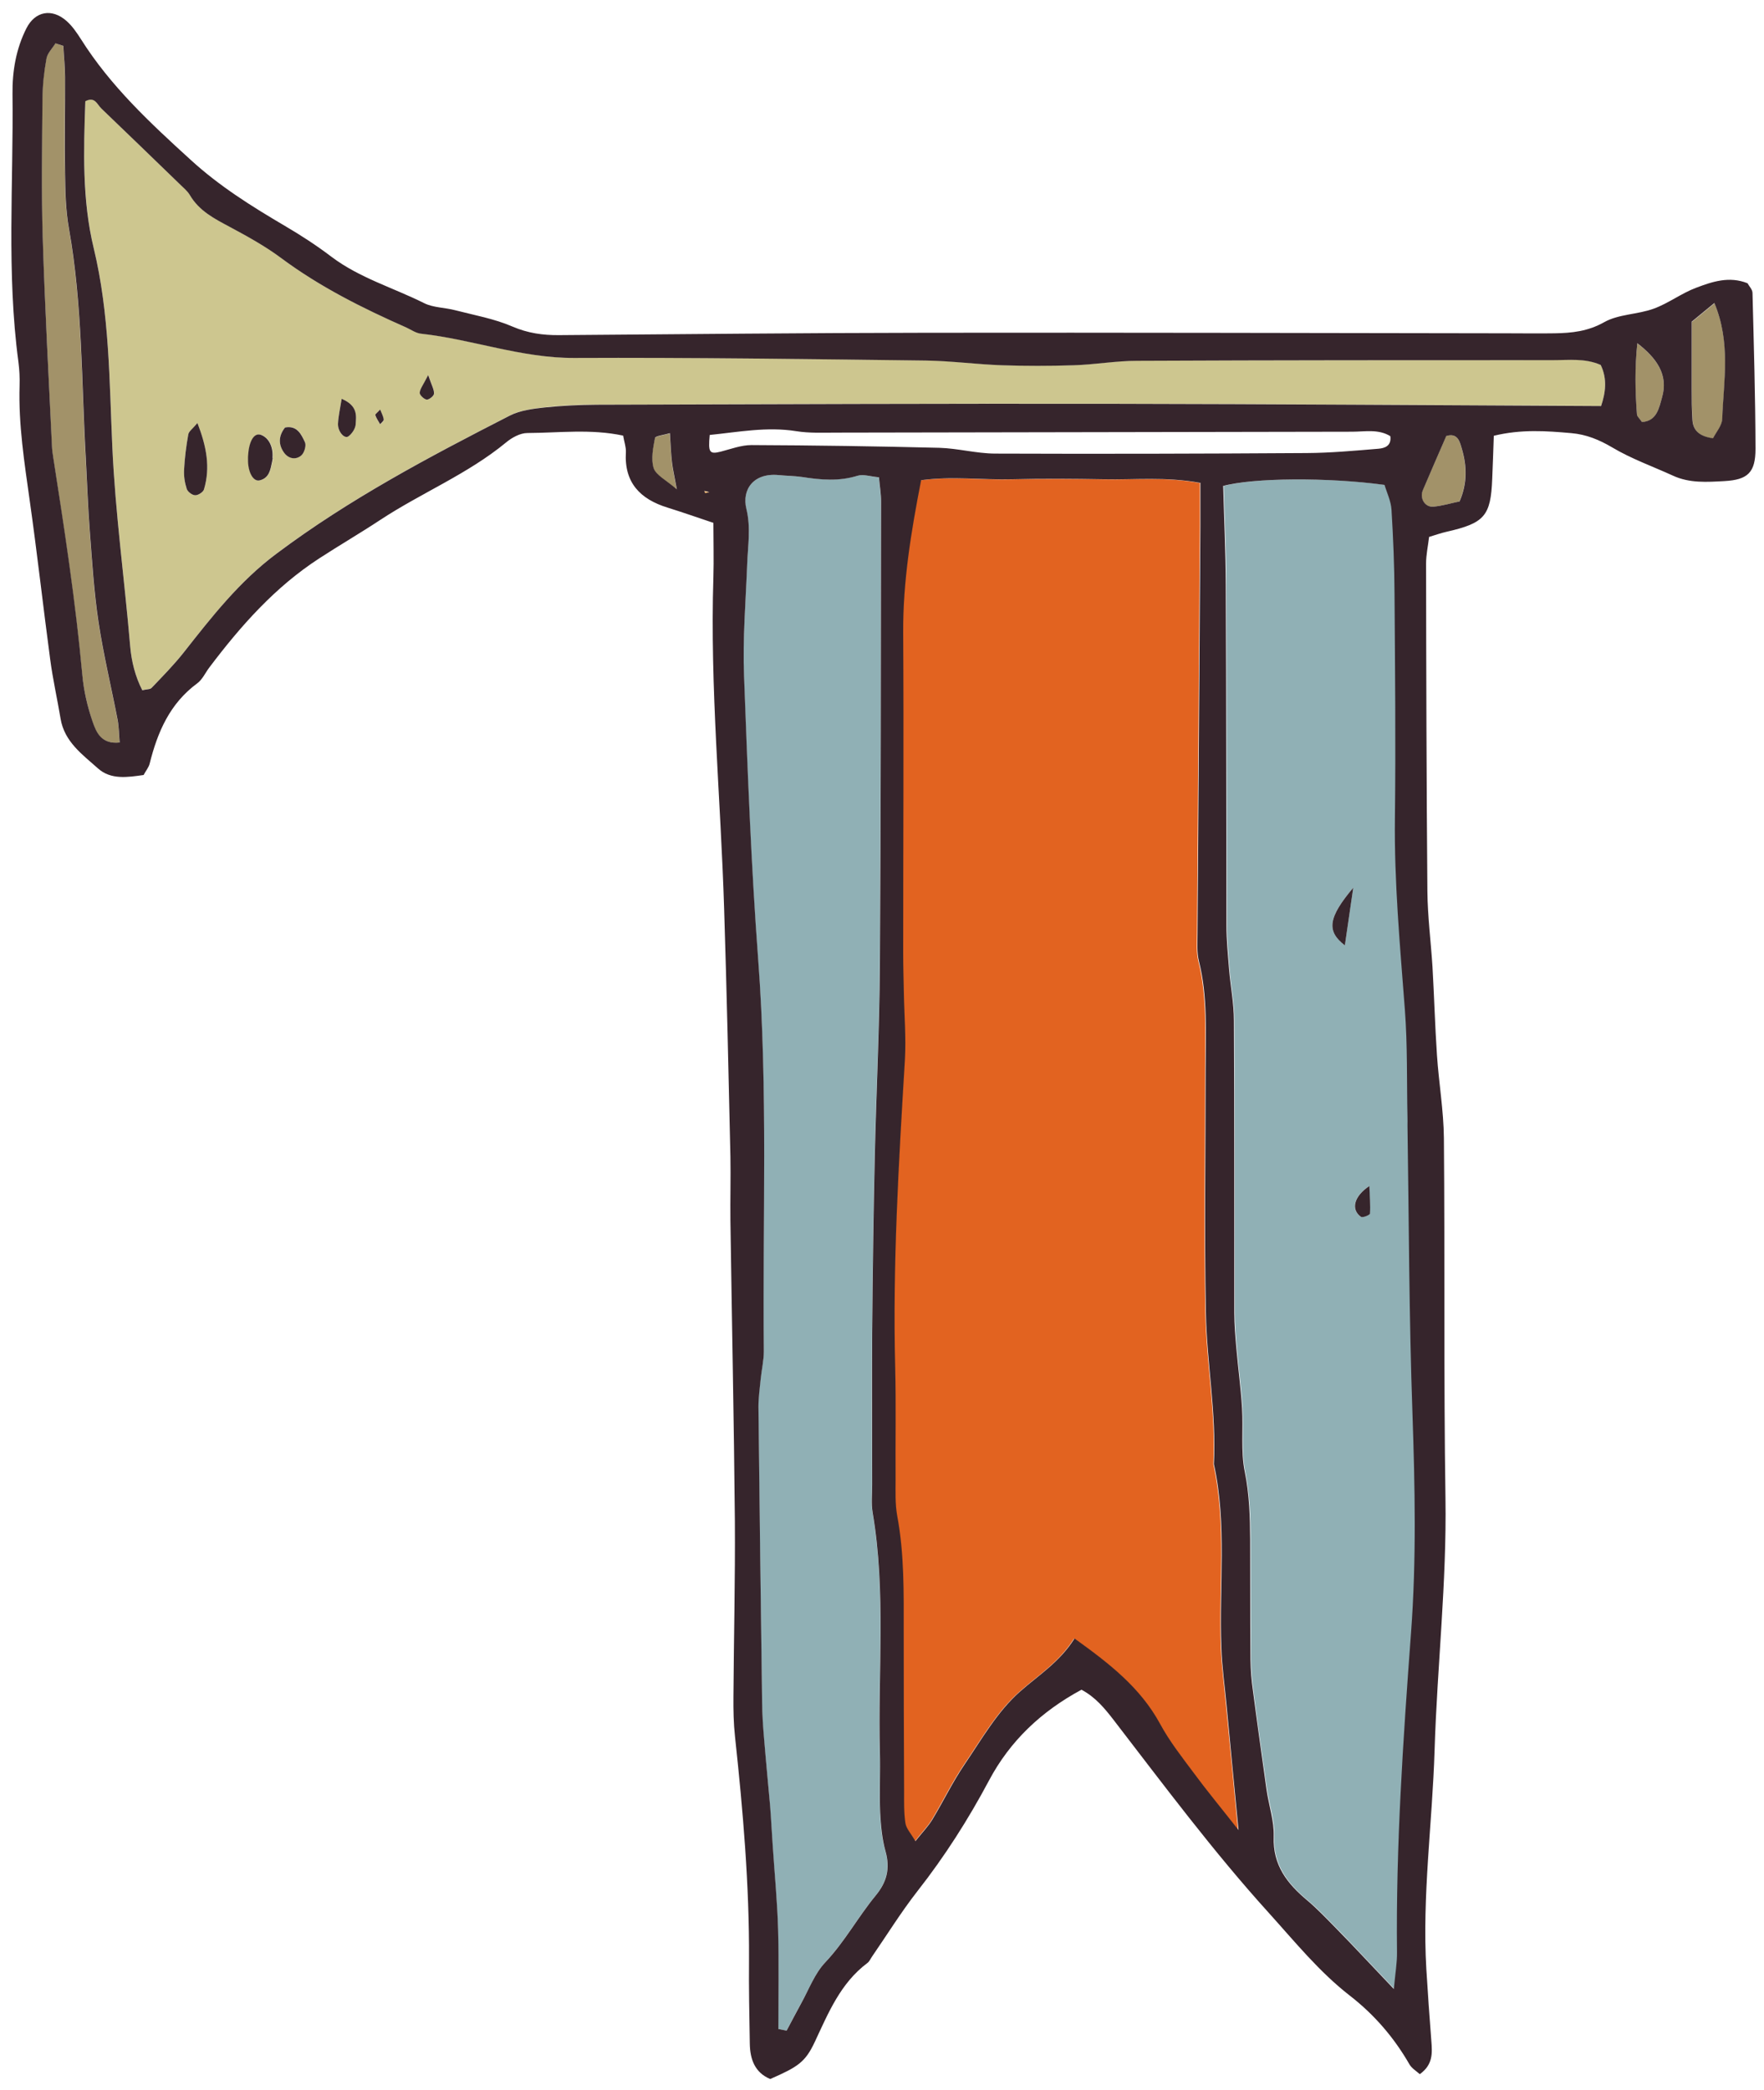<svg width="103" height="122" viewBox="0 0 103 122" fill="none" xmlns="http://www.w3.org/2000/svg">
<path fill-rule="evenodd" clip-rule="evenodd" d="M70.061 28.181C70.061 29.137 70.061 29.909 70.061 30.674C70.007 38.613 69.946 46.552 69.892 54.491C69.892 55.034 69.846 55.6 69.976 56.12C70.489 58.192 70.366 60.296 70.366 62.391C70.366 67.141 70.29 71.89 70.382 76.632C70.443 79.577 71.001 82.506 70.848 85.466C71.628 89.007 71.147 92.602 71.284 96.165C71.33 97.32 71.491 98.475 71.598 99.638C71.812 101.848 72.026 104.058 72.286 106.827C71.185 105.427 70.405 104.487 69.678 103.5C68.99 102.567 68.263 101.634 67.705 100.624C66.55 98.506 64.745 97.106 62.711 95.645C61.839 97.037 60.584 97.802 59.514 98.758C58.206 99.913 57.288 101.535 56.286 103.003C55.59 104.028 55.047 105.16 54.405 106.223C54.175 106.605 53.846 106.934 53.418 107.477C53.15 107.003 52.883 106.728 52.837 106.422C52.745 105.81 52.768 105.183 52.76 104.556C52.745 101.443 52.737 98.33 52.737 95.217C52.737 92.961 52.776 90.705 52.355 88.471C52.225 87.791 52.263 87.072 52.263 86.376C52.248 84.196 52.301 82.016 52.24 79.837C52.087 73.841 52.454 67.86 52.806 61.879C52.883 60.571 52.768 59.248 52.745 57.932C52.73 57.152 52.707 56.38 52.707 55.6C52.707 49.374 52.745 43.148 52.707 36.923C52.691 33.948 53.166 31.057 53.755 28.035C55.544 27.791 57.319 28.028 59.07 27.982C60.86 27.936 62.649 27.951 64.439 27.982C66.213 28.02 68.003 27.821 70.03 28.189L70.061 28.181Z" fill="#E26320"/>
<path fill-rule="evenodd" clip-rule="evenodd" d="M71.422 28.372C73.173 27.882 77.556 27.852 80.875 28.303C81.005 28.746 81.25 29.244 81.28 29.756C81.387 31.385 81.449 33.022 81.456 34.658C81.487 39.018 81.533 43.377 81.479 47.737C81.433 51.484 81.77 55.201 82.061 58.926C82.221 61.014 82.168 63.117 82.213 65.213C82.213 65.366 82.206 65.526 82.213 65.679C82.305 71.285 82.313 76.892 82.504 82.49C82.649 86.773 82.741 91.033 82.42 95.316C81.961 101.519 81.525 107.737 81.602 113.97C81.602 114.559 81.502 115.148 81.418 116.096C80.668 115.301 80.156 114.765 79.644 114.222C79.108 113.664 78.581 113.09 78.03 112.54C77.487 111.989 76.959 111.423 76.363 110.926C75.192 109.947 74.344 108.869 74.405 107.201C74.443 106.291 74.122 105.373 73.984 104.456C73.686 102.391 73.395 100.326 73.135 98.253C73.059 97.641 73.043 97.014 73.043 96.387C73.028 94.207 73.036 92.027 73.028 89.848C73.028 88.525 72.975 87.224 72.714 85.909C72.47 84.708 72.63 83.431 72.554 82.184C72.485 81.029 72.324 79.874 72.225 78.719C72.164 78.023 72.103 77.32 72.103 76.624C72.087 70.941 72.103 65.259 72.08 59.576C72.08 58.574 71.873 57.572 71.797 56.57C71.728 55.721 71.644 54.865 71.644 54.016C71.621 47.4 71.628 40.777 71.605 34.161C71.605 32.226 71.506 30.291 71.453 28.372H71.422ZM79.016 51.813C77.548 53.549 77.441 54.352 78.527 55.178C78.688 54.092 78.833 53.083 79.016 51.813ZM79.957 69.221C79.032 69.832 78.864 70.605 79.46 71.025C79.552 71.094 79.988 70.918 79.988 70.834C80.018 70.329 79.972 69.817 79.95 69.221H79.957Z" fill="#90B0B5"/>
<path fill-rule="evenodd" clip-rule="evenodd" d="M45.441 118.422C45.441 116.487 45.479 114.552 45.426 112.617C45.38 110.988 45.219 109.366 45.112 107.737C45.059 106.965 45.02 106.185 44.959 105.412C44.852 104.097 44.714 102.789 44.607 101.481C44.546 100.785 44.5 100.082 44.493 99.386C44.416 93.626 44.34 87.868 44.279 82.116C44.279 81.581 44.347 81.038 44.408 80.495C44.462 79.952 44.6 79.416 44.592 78.881C44.516 71.263 44.837 63.638 44.263 56.013C43.85 50.506 43.636 44.984 43.437 39.462C43.361 37.29 43.537 35.11 43.621 32.931C43.667 31.852 43.85 30.812 43.575 29.711C43.3 28.564 44.011 27.592 45.449 27.73C45.915 27.776 46.382 27.776 46.841 27.845C47.919 28.005 48.99 28.097 50.068 27.768C50.405 27.669 50.81 27.814 51.315 27.86C51.361 28.372 51.437 28.816 51.437 29.259C51.422 38.284 51.429 47.309 51.368 56.342C51.345 60.074 51.154 63.806 51.07 67.531C50.993 70.95 50.948 74.376 50.917 77.795C50.894 80.755 50.909 83.707 50.917 86.667C50.917 87.21 50.856 87.768 50.948 88.296C51.735 92.938 51.246 97.611 51.368 102.269C51.399 103.431 51.338 104.602 51.384 105.772C51.414 106.537 51.483 107.324 51.697 108.059C51.98 109.061 51.774 109.848 51.124 110.644C50.091 111.898 49.319 113.336 48.187 114.537C47.567 115.194 47.231 116.127 46.772 116.938C46.481 117.466 46.206 118.001 45.923 118.529C45.762 118.498 45.594 118.46 45.433 118.43L45.441 118.422Z" fill="#90B0B5"/>
<path fill-rule="evenodd" clip-rule="evenodd" d="M93.464 21.29C93.862 22.124 93.747 22.927 93.487 23.692C83.972 23.646 74.573 23.577 65.173 23.562C55.062 23.547 44.944 23.585 34.833 23.615C33.823 23.615 32.806 23.661 31.804 23.776C31.116 23.852 30.374 23.944 29.77 24.25C25.059 26.659 20.386 29.13 16.133 32.319C13.984 33.933 12.363 36.005 10.726 38.078C10.152 38.805 9.495 39.47 8.852 40.143C8.768 40.235 8.569 40.219 8.309 40.281C7.896 39.478 7.674 38.598 7.598 37.68C7.269 33.81 6.734 29.963 6.558 26.07C6.382 22.2 6.397 18.3 5.472 14.476C4.799 11.669 4.883 8.763 4.982 5.902C5.54 5.604 5.67 6.093 5.923 6.33C7.437 7.784 8.944 9.244 10.451 10.698C10.672 10.912 10.932 11.111 11.085 11.378C11.628 12.311 12.523 12.755 13.418 13.237C14.443 13.787 15.475 14.353 16.409 15.049C18.672 16.74 21.166 17.979 23.728 19.111C24.011 19.233 24.286 19.432 24.584 19.47C27.59 19.799 30.458 20.9 33.533 20.885C40.378 20.854 47.231 20.954 54.076 21.038C55.552 21.053 57.02 21.26 58.496 21.313C59.896 21.359 61.296 21.359 62.688 21.313C63.927 21.267 65.158 21.053 66.397 21.053C74.489 21.023 82.581 21.015 90.68 21.015C91.605 21.015 92.546 20.893 93.456 21.29H93.464ZM11.529 24.694C11.254 25.03 11.024 25.176 10.994 25.359C10.871 26.032 10.787 26.721 10.749 27.409C10.726 27.784 10.787 28.181 10.902 28.533C10.955 28.701 11.223 28.9 11.399 28.908C11.575 28.908 11.866 28.724 11.911 28.564C12.294 27.279 12.049 26.063 11.529 24.694ZM15.927 26.728C15.98 26.093 15.713 25.558 15.269 25.39C14.864 25.237 14.558 25.711 14.504 26.567C14.504 26.644 14.504 26.721 14.496 26.797C14.481 27.569 14.795 28.143 15.193 28.036C15.743 27.883 15.797 27.401 15.904 26.958C15.919 26.881 15.927 26.805 15.942 26.728H15.927ZM19.95 23.279C19.858 23.852 19.758 24.288 19.735 24.724C19.712 25.198 20.118 25.642 20.347 25.466C20.554 25.306 20.753 25.015 20.768 24.77C20.799 24.273 20.898 23.684 19.95 23.279ZM16.638 24.954C16.263 25.428 16.24 25.94 16.592 26.422C16.852 26.774 17.265 26.851 17.594 26.575C17.77 26.422 17.892 26.009 17.808 25.81C17.602 25.344 17.342 24.808 16.638 24.946V24.954ZM22.198 23.914C22.061 24.059 21.9 24.174 21.915 24.235C21.976 24.426 22.099 24.594 22.198 24.77C22.275 24.678 22.42 24.579 22.405 24.495C22.382 24.311 22.282 24.128 22.198 23.914ZM25.005 21.902C24.714 22.476 24.531 22.698 24.516 22.927C24.508 23.065 24.76 23.309 24.921 23.325C25.051 23.34 25.334 23.118 25.349 22.98C25.364 22.751 25.212 22.506 25.013 21.902H25.005Z" fill="#CDC68F"/>
<path fill-rule="evenodd" clip-rule="evenodd" d="M3.69 2.675C3.728 3.279 3.789 3.891 3.789 4.495C3.789 6.361 3.751 8.227 3.789 10.093C3.804 11.179 3.827 12.281 4.019 13.344C4.814 17.803 4.745 22.315 5.005 26.812C5.082 28.212 5.128 29.604 5.235 30.996C5.372 32.778 5.479 34.568 5.747 36.327C6.038 38.239 6.497 40.128 6.864 42.032C6.948 42.453 6.94 42.896 6.978 43.34C5.9 43.455 5.602 42.736 5.395 42.109C5.105 41.237 4.89 40.304 4.799 39.386C4.401 35.126 3.751 30.912 3.101 26.69C3.062 26.46 3.032 26.223 3.024 25.994C2.841 21.963 2.611 17.933 2.489 13.902C2.405 11.187 2.451 8.464 2.474 5.742C2.474 4.969 2.565 4.197 2.703 3.432C2.764 3.111 3.047 2.828 3.231 2.529C3.384 2.575 3.529 2.629 3.682 2.675H3.69Z" fill="#A29269"/>
<path fill-rule="evenodd" clip-rule="evenodd" d="M98.779 18.797C99.078 18.552 99.537 18.177 100.11 17.703C101.082 20.028 100.646 22.261 100.569 24.464C100.554 24.862 100.21 25.244 100.034 25.596C99.292 25.497 98.879 25.183 98.833 24.556C98.787 23.936 98.787 23.317 98.787 22.705C98.787 21.55 98.787 20.388 98.787 18.805L98.779 18.797Z" fill="#A29269"/>
<path fill-rule="evenodd" clip-rule="evenodd" d="M85.227 29.267C84.73 29.374 84.217 29.527 83.689 29.573C83.185 29.619 82.871 29.083 83.078 28.601C83.529 27.553 83.988 26.506 84.439 25.45C85.143 25.228 85.257 25.863 85.357 26.223C85.64 27.194 85.678 28.196 85.219 29.259L85.227 29.267Z" fill="#A29269"/>
<path fill-rule="evenodd" clip-rule="evenodd" d="M95.598 20.035C96.707 20.892 97.441 21.871 97.043 23.217C96.867 23.798 96.745 24.593 95.873 24.639C95.735 24.433 95.59 24.318 95.582 24.196C95.468 22.827 95.445 21.45 95.605 20.035H95.598Z" fill="#A29269"/>
<path fill-rule="evenodd" clip-rule="evenodd" d="M39.108 25.297C39.154 25.978 39.177 26.498 39.231 27.01C39.276 27.415 39.376 27.821 39.514 28.578C38.879 28.027 38.298 27.76 38.16 27.339C37.984 26.811 38.129 26.161 38.236 25.58C38.259 25.457 38.711 25.419 39.108 25.297Z" fill="#A29269"/>
<path fill-rule="evenodd" clip-rule="evenodd" d="M41.41 28.739C41.288 28.769 41.234 28.792 41.173 28.792C41.15 28.792 41.143 28.708 41.12 28.67C41.196 28.693 41.273 28.708 41.41 28.739Z" fill="#FFBA65"/>
<path fill-rule="evenodd" clip-rule="evenodd" d="M41.64 30.514C40.592 30.162 39.781 29.879 38.971 29.627C37.372 29.13 36.439 28.166 36.546 26.392C36.561 26.101 36.447 25.795 36.386 25.428C34.504 25.023 32.638 25.267 30.795 25.275C30.374 25.275 29.885 25.543 29.54 25.834C27.299 27.677 24.6 28.77 22.206 30.346C21.036 31.118 19.827 31.822 18.649 32.587C16.064 34.262 14.06 36.526 12.225 38.958C11.988 39.271 11.82 39.661 11.521 39.883C9.915 41.061 9.196 42.736 8.737 44.579C8.684 44.793 8.523 44.977 8.386 45.237C7.46 45.367 6.473 45.528 5.724 44.855C4.814 44.044 3.758 43.294 3.537 41.948C3.345 40.801 3.085 39.654 2.932 38.499C2.519 35.417 2.175 32.319 1.739 29.245C1.426 27.011 1.074 24.786 1.143 22.514C1.158 22.048 1.135 21.581 1.074 21.115C0.378 15.921 0.791 10.698 0.73 5.489C0.714 4.159 0.936 2.843 1.548 1.642C2.053 0.656 3.024 0.472 3.873 1.214C4.217 1.512 4.485 1.91 4.73 2.292C6.451 5.023 8.768 7.18 11.139 9.336C12.829 10.881 14.695 12.044 16.63 13.183C17.571 13.734 18.489 14.331 19.353 14.988C20.997 16.227 22.963 16.793 24.768 17.696C25.303 17.963 25.976 17.948 26.581 18.109C27.705 18.399 28.875 18.606 29.93 19.065C30.825 19.447 31.697 19.57 32.638 19.562C39.797 19.509 46.963 19.432 54.122 19.424C65.403 19.409 76.691 19.44 87.972 19.455C88.906 19.455 89.839 19.47 90.772 19.455C91.781 19.44 92.722 19.34 93.67 18.805C94.512 18.331 95.621 18.361 96.561 18.017C97.426 17.703 98.183 17.115 99.047 16.793C99.98 16.442 100.967 16.105 102.037 16.533C102.129 16.702 102.328 16.9 102.328 17.099C102.405 20.128 102.496 23.164 102.504 26.193C102.504 27.585 102.053 28.006 100.684 28.082C99.682 28.136 98.657 28.212 97.693 27.768C96.508 27.226 95.254 26.782 94.137 26.116C93.372 25.665 92.623 25.359 91.758 25.283C90.29 25.153 88.829 25.046 87.223 25.436C87.192 26.277 87.169 27.111 87.131 27.944C87.047 30.124 86.68 30.537 84.454 31.042C84.156 31.111 83.865 31.21 83.445 31.34C83.384 31.86 83.269 32.373 83.269 32.885C83.276 39.271 83.292 45.65 83.345 52.036C83.361 53.512 83.552 54.981 83.644 56.457C83.743 58.162 83.789 59.876 83.904 61.581C84.011 63.203 84.294 64.816 84.309 66.438C84.37 73.443 84.294 80.449 84.401 87.447C84.477 92.365 83.919 97.237 83.766 102.139C83.636 106.407 83.032 110.659 83.284 114.942C83.368 116.334 83.468 117.726 83.575 119.118C83.628 119.822 83.689 120.503 82.902 121.069C82.695 120.885 82.427 120.724 82.297 120.495C81.395 118.927 80.248 117.596 78.81 116.48C77.02 115.088 75.605 113.336 74.091 111.661C70.841 108.074 67.965 104.212 65.02 100.388C64.5 99.715 63.957 99.057 63.147 98.629C60.806 99.891 58.978 101.612 57.747 103.929C56.538 106.201 55.162 108.357 53.571 110.384C52.615 111.608 51.797 112.931 50.917 114.208C50.825 114.338 50.764 114.499 50.642 114.583C49.074 115.761 48.37 117.489 47.575 119.187C47.017 120.373 46.596 120.64 44.974 121.352C44.072 120.977 43.797 120.197 43.781 119.294C43.751 117.657 43.72 116.021 43.735 114.392C43.758 110.032 43.384 105.696 42.917 101.367C42.833 100.594 42.818 99.814 42.825 99.034C42.848 95.608 42.932 92.181 42.909 88.763C42.856 82.927 42.733 77.092 42.649 71.256C42.634 70.009 42.672 68.763 42.649 67.516C42.542 62.69 42.435 57.872 42.282 53.046C42.083 46.591 41.449 40.151 41.655 33.681C41.686 32.671 41.655 31.669 41.655 30.514H41.64ZM70.06 28.181C68.026 27.814 66.244 28.013 64.47 27.975C62.68 27.944 60.89 27.929 59.101 27.975C57.342 28.021 55.575 27.784 53.785 28.029C53.196 31.05 52.722 33.941 52.737 36.916C52.776 43.141 52.737 49.367 52.737 55.593C52.737 56.373 52.76 57.145 52.776 57.925C52.798 59.241 52.913 60.564 52.837 61.872C52.477 67.853 52.118 73.834 52.271 79.83C52.324 82.009 52.278 84.189 52.294 86.369C52.294 87.065 52.263 87.784 52.386 88.464C52.806 90.698 52.768 92.954 52.768 95.21C52.768 98.323 52.776 101.436 52.791 104.549C52.791 105.168 52.776 105.803 52.867 106.415C52.913 106.728 53.181 107.004 53.449 107.47C53.877 106.935 54.198 106.606 54.435 106.216C55.078 105.153 55.621 104.021 56.317 102.996C57.319 101.52 58.236 99.906 59.544 98.751C60.615 97.795 61.869 97.03 62.741 95.638C64.776 97.099 66.581 98.499 67.735 100.617C68.286 101.635 69.013 102.56 69.709 103.493C70.435 104.48 71.215 105.42 72.317 106.82C72.049 104.051 71.835 101.841 71.628 99.631C71.521 98.476 71.353 97.321 71.315 96.159C71.177 92.587 71.659 89 70.879 85.459C71.032 82.499 70.466 79.57 70.412 76.625C70.32 71.883 70.397 67.134 70.397 62.384C70.397 60.288 70.527 58.185 70.007 56.113C69.877 55.593 69.923 55.027 69.923 54.484C69.976 46.545 70.037 38.606 70.091 30.667C70.091 29.902 70.091 29.13 70.091 28.174L70.06 28.181ZM71.422 28.373C71.475 30.285 71.567 32.22 71.575 34.162C71.605 40.778 71.598 47.401 71.613 54.017C71.613 54.866 71.697 55.723 71.766 56.572C71.85 57.573 72.049 58.575 72.049 59.577C72.08 65.26 72.064 70.942 72.072 76.625C72.072 77.321 72.133 78.025 72.194 78.721C72.294 79.876 72.454 81.03 72.523 82.185C72.6 83.424 72.439 84.709 72.684 85.91C72.951 87.233 72.99 88.533 72.997 89.849C73.005 92.028 72.997 94.208 73.013 96.388C73.013 97.007 73.028 97.635 73.104 98.254C73.372 100.327 73.663 102.392 73.953 104.457C74.083 105.375 74.405 106.292 74.374 107.202C74.313 108.877 75.162 109.948 76.332 110.927C76.921 111.424 77.456 111.99 77.999 112.541C78.542 113.092 79.078 113.657 79.613 114.223C80.125 114.766 80.638 115.302 81.387 116.097C81.472 115.149 81.579 114.56 81.571 113.971C81.502 107.738 81.93 101.52 82.389 95.317C82.71 91.027 82.619 86.774 82.473 82.491C82.275 76.893 82.267 71.287 82.183 65.68C82.183 65.528 82.19 65.367 82.183 65.214C82.137 63.118 82.19 61.015 82.03 58.927C81.747 55.203 81.403 51.486 81.449 47.738C81.502 43.378 81.456 39.019 81.426 34.66C81.418 33.023 81.349 31.394 81.25 29.757C81.219 29.245 80.974 28.747 80.844 28.304C77.525 27.853 73.143 27.883 71.391 28.373H71.422ZM45.441 118.43C45.602 118.461 45.77 118.499 45.93 118.529C46.213 118.002 46.489 117.466 46.779 116.939C47.231 116.128 47.567 115.195 48.194 114.537C49.326 113.336 50.099 111.898 51.131 110.644C51.781 109.856 51.988 109.069 51.705 108.059C51.498 107.325 51.429 106.537 51.391 105.772C51.345 104.61 51.407 103.44 51.376 102.269C51.254 97.612 51.743 92.939 50.955 88.296C50.864 87.768 50.925 87.21 50.925 86.667C50.925 83.707 50.909 80.755 50.925 77.795C50.955 74.369 51.001 70.95 51.078 67.531C51.162 63.799 51.353 60.074 51.376 56.342C51.437 47.317 51.429 38.292 51.445 29.26C51.445 28.816 51.368 28.373 51.322 27.86C50.825 27.814 50.412 27.669 50.076 27.768C48.997 28.105 47.934 28.013 46.848 27.845C46.389 27.776 45.915 27.776 45.456 27.73C44.011 27.593 43.3 28.564 43.583 29.711C43.85 30.812 43.667 31.86 43.628 32.931C43.544 35.103 43.361 37.291 43.445 39.462C43.651 44.984 43.858 50.507 44.271 56.013C44.844 63.631 44.523 71.256 44.6 78.881C44.6 79.417 44.47 79.96 44.416 80.495C44.363 81.03 44.286 81.573 44.286 82.116C44.347 87.876 44.424 93.635 44.5 99.386C44.508 100.082 44.554 100.786 44.615 101.482C44.722 102.797 44.852 104.105 44.967 105.413C45.028 106.185 45.066 106.965 45.12 107.738C45.227 109.367 45.387 110.988 45.433 112.617C45.487 114.552 45.449 116.487 45.449 118.422L45.441 118.43ZM93.456 21.298C92.546 20.9 91.605 21.023 90.68 21.023C82.588 21.023 74.496 21.023 66.397 21.061C65.158 21.061 63.927 21.283 62.688 21.321C61.288 21.367 59.888 21.367 58.496 21.321C57.02 21.267 55.552 21.069 54.076 21.046C47.231 20.962 40.378 20.862 33.533 20.893C30.451 20.908 27.582 19.807 24.584 19.478C24.286 19.447 24.011 19.248 23.728 19.118C21.166 17.986 18.672 16.74 16.409 15.057C15.475 14.361 14.443 13.795 13.418 13.245C12.516 12.763 11.628 12.312 11.085 11.386C10.932 11.126 10.672 10.927 10.451 10.705C8.944 9.245 7.437 7.791 5.923 6.338C5.67 6.101 5.548 5.612 4.982 5.91C4.883 8.77 4.791 11.677 5.472 14.484C6.397 18.315 6.382 22.208 6.558 26.078C6.734 29.971 7.269 33.818 7.598 37.688C7.674 38.606 7.896 39.486 8.309 40.289C8.569 40.227 8.768 40.243 8.852 40.151C9.495 39.478 10.152 38.812 10.726 38.086C12.363 36.006 13.984 33.933 16.133 32.327C20.386 29.137 25.059 26.667 29.77 24.258C30.374 23.952 31.116 23.86 31.804 23.784C32.806 23.677 33.823 23.631 34.833 23.623C44.944 23.593 55.062 23.554 65.173 23.57C74.573 23.585 83.972 23.654 93.487 23.7C93.747 22.927 93.862 22.124 93.464 21.298H93.456ZM3.69 2.675C3.537 2.629 3.391 2.575 3.238 2.53C3.055 2.828 2.764 3.111 2.711 3.432C2.573 4.189 2.489 4.969 2.481 5.742C2.458 8.464 2.412 11.187 2.496 13.902C2.619 17.933 2.841 21.963 3.032 25.994C3.039 26.224 3.07 26.461 3.108 26.69C3.766 30.912 4.416 35.134 4.806 39.386C4.89 40.312 5.104 41.237 5.403 42.109C5.617 42.736 5.908 43.455 6.986 43.34C6.948 42.897 6.948 42.461 6.871 42.032C6.504 40.128 6.045 38.239 5.755 36.327C5.487 34.56 5.38 32.778 5.242 30.996C5.135 29.604 5.089 28.204 5.013 26.812C4.753 22.315 4.822 17.803 4.026 13.344C3.835 12.281 3.812 11.18 3.797 10.094C3.766 8.227 3.804 6.361 3.797 4.495C3.797 3.891 3.728 3.279 3.697 2.675H3.69ZM41.441 25.39C41.342 26.415 41.426 26.529 42.091 26.361C42.68 26.208 43.284 25.979 43.881 25.979C47.537 25.994 51.192 26.048 54.848 26.139C55.927 26.17 57.005 26.468 58.083 26.476C64.156 26.499 70.229 26.484 76.294 26.445C77.693 26.438 79.093 26.308 80.485 26.193C80.86 26.162 81.257 26.025 81.181 25.459C80.485 25.03 79.697 25.199 78.948 25.199C68.906 25.214 58.871 25.237 48.829 25.252C48.049 25.252 47.261 25.291 46.496 25.168C44.776 24.893 43.101 25.222 41.426 25.39H41.441ZM98.779 18.79C98.779 20.373 98.779 21.528 98.779 22.69C98.779 23.31 98.779 23.929 98.825 24.541C98.871 25.168 99.284 25.482 100.026 25.581C100.202 25.229 100.546 24.847 100.561 24.449C100.638 22.247 101.074 20.013 100.102 17.688C99.529 18.162 99.07 18.537 98.772 18.782L98.779 18.79ZM85.227 29.26C85.686 28.197 85.647 27.195 85.364 26.224C85.257 25.864 85.15 25.229 84.447 25.451C83.988 26.499 83.537 27.554 83.085 28.602C82.879 29.076 83.192 29.619 83.697 29.573C84.217 29.528 84.737 29.367 85.234 29.267L85.227 29.26ZM95.605 20.029C95.452 21.443 95.475 22.82 95.582 24.189C95.59 24.311 95.735 24.426 95.873 24.633C96.745 24.587 96.875 23.791 97.043 23.21C97.441 21.864 96.707 20.885 95.598 20.029H95.605ZM39.116 25.283C38.718 25.405 38.267 25.444 38.244 25.566C38.137 26.147 37.999 26.797 38.167 27.325C38.305 27.738 38.886 28.013 39.521 28.564C39.384 27.807 39.284 27.401 39.238 26.996C39.177 26.476 39.162 25.956 39.116 25.283ZM41.418 28.724C41.288 28.694 41.212 28.671 41.127 28.656C41.143 28.702 41.158 28.778 41.181 28.778C41.234 28.778 41.296 28.755 41.418 28.724Z" fill="#36252C"/>
<path fill-rule="evenodd" clip-rule="evenodd" d="M79.017 51.815C78.833 53.084 78.688 54.094 78.527 55.18C77.441 54.354 77.548 53.558 79.017 51.815Z" fill="#36252C"/>
<path fill-rule="evenodd" clip-rule="evenodd" d="M79.957 69.222C79.98 69.818 80.026 70.331 79.995 70.835C79.995 70.92 79.559 71.096 79.468 71.027C78.871 70.606 79.039 69.834 79.965 69.222H79.957Z" fill="#36252C"/>
<path fill-rule="evenodd" clip-rule="evenodd" d="M11.529 24.693C12.057 26.062 12.294 27.278 11.911 28.563C11.866 28.724 11.567 28.915 11.399 28.907C11.223 28.907 10.955 28.701 10.902 28.533C10.787 28.173 10.726 27.783 10.749 27.409C10.787 26.72 10.871 26.039 10.994 25.359C11.024 25.175 11.254 25.022 11.529 24.693Z" fill="#36252C"/>
<path fill-rule="evenodd" clip-rule="evenodd" d="M15.927 26.729C15.911 26.805 15.904 26.881 15.888 26.958C15.789 27.409 15.728 27.891 15.177 28.036C14.787 28.143 14.466 27.562 14.481 26.797C14.481 26.721 14.481 26.644 14.489 26.568C14.542 25.711 14.856 25.229 15.254 25.39C15.705 25.566 15.965 26.101 15.911 26.729H15.927Z" fill="#36252C"/>
<path fill-rule="evenodd" clip-rule="evenodd" d="M19.95 23.279C20.906 23.685 20.799 24.274 20.768 24.771C20.753 25.015 20.554 25.314 20.347 25.467C20.118 25.643 19.713 25.191 19.736 24.725C19.759 24.289 19.858 23.853 19.95 23.279Z" fill="#36252C"/>
<path fill-rule="evenodd" clip-rule="evenodd" d="M16.638 24.954C17.342 24.816 17.594 25.351 17.808 25.818C17.892 26.009 17.77 26.43 17.594 26.583C17.273 26.858 16.852 26.782 16.592 26.43C16.24 25.948 16.263 25.436 16.638 24.961V24.954Z" fill="#36252C"/>
<path fill-rule="evenodd" clip-rule="evenodd" d="M22.198 23.906C22.282 24.12 22.382 24.296 22.405 24.488C22.412 24.572 22.267 24.671 22.198 24.763C22.099 24.587 21.976 24.419 21.915 24.227C21.9 24.174 22.061 24.059 22.198 23.906Z" fill="#36252C"/>
<path fill-rule="evenodd" clip-rule="evenodd" d="M25.005 21.902C25.212 22.514 25.357 22.751 25.342 22.981C25.334 23.111 25.051 23.34 24.913 23.325C24.753 23.302 24.5 23.057 24.508 22.927C24.523 22.698 24.707 22.476 24.997 21.902H25.005Z" fill="#36252C"/>
</svg>
